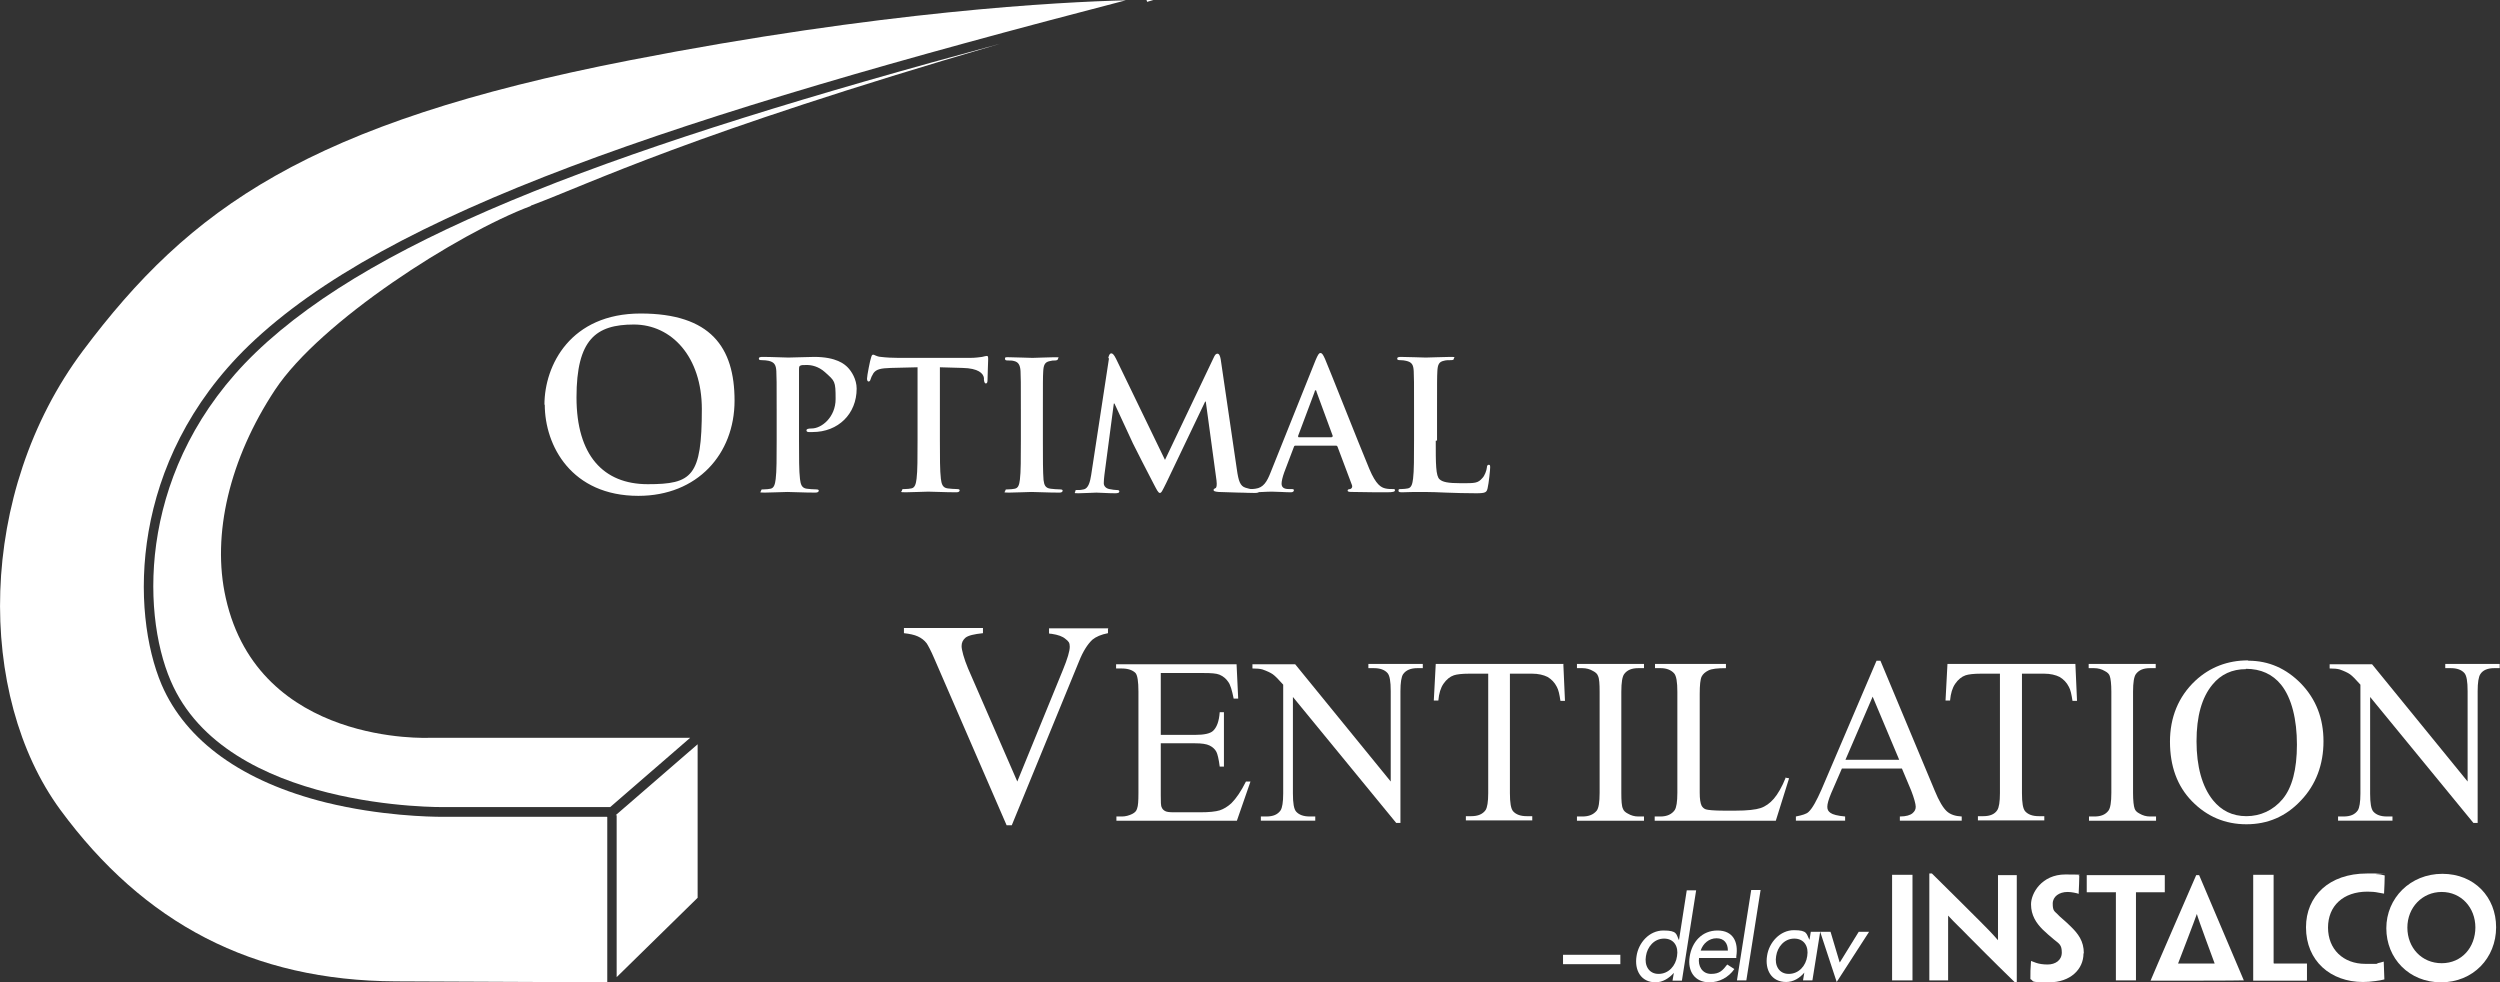 <?xml version="1.0" encoding="UTF-8"?>
<svg id="Layer_1" data-name="Layer 1" xmlns="http://www.w3.org/2000/svg" version="1.1" viewBox="0 0 771.9 303.3">
  <rect x="0" y="0" width="771.9" height="303.3" fill="#333333" stroke="none"/>
  <defs>
    <style>
      .cls-1 {
        fill: #fff;
        stroke-width: 0px;
      }
    </style>
  </defs>
  <g id="Layer_1-2" data-name="Layer 1">
    <path class="cls-1" d="M168.1,125c0-12.3,8.1-28.2,29.7-28.2s29,10.4,29,26.9-11.5,29.4-29.7,29.4c-20.6,0-28.9-15.4-28.9-28.2ZM216.7,126.3c0-16.1-9.3-26.1-21-26.1s-17.7,4.6-17.7,22.5,8.3,26.8,22,26.8,16.7-2.4,16.7-23.2Z"/>
    <g>
      <path class="cls-1" d="M239.8,126.3c0-8.4,0-9.9-.1-11.7-.1-1.9-.6-2.8-2.4-3.2-.4-.1-1.4-.2-2.1-.2s-.9-.1-.9-.5.4-.5,1.2-.5c2.9,0,6.4.2,7.9.2,2.3,0,5.5-.2,8-.2,6.9,0,9.4,2.3,10.3,3.2,1.2,1.2,2.8,3.7,2.8,6.6,0,7.8-5.7,13.4-13.6,13.4s-.9,0-1.2,0-.7-.1-.7-.5.4-.6,1.6-.6c3.1,0,7.4-3.5,7.4-9.1s-.2-5.5-3.3-8.3c-2-1.8-4.2-2.2-5.5-2.2s-1.7,0-2.1.2c-.3.1-.4.4-.4,1.1v22.1c0,5.1,0,9.4.3,11.8.2,1.6.5,2.8,2.1,3,.8.1,2,.2,2.8.2s.9.2.9.4c0,.4-.4.6-1.1.6-3.6,0-7.1-.2-8.6-.2s-4.8.2-7,.2-1.1-.2-1.1-.6.2-.4.9-.4,1.5-.1,2-.2c1.1-.2,1.4-1.4,1.6-3,.3-2.3.3-6.7.3-11.8v-9.7h0Z"/>
      <path class="cls-1" d="M283.3,113.4l-8.2.2c-3.2.1-4.5.4-5.4,1.6-.5.8-.8,1.5-.9,1.9-.1.4-.3.7-.6.7s-.5-.3-.5-.9c0-.9,1-5.9,1.2-6.3.2-.7.3-1.1.7-1.1s1,.6,2.4.7c1.6.2,3.7.3,5.5.3h21.9c1.8,0,3-.2,3.8-.3.8-.2,1.3-.3,1.5-.3.4,0,.4.3.4,1.2s-.2,5-.2,6.4c0,.6-.2.9-.5.9s-.5-.3-.6-1.1v-.6c-.2-1.4-1.7-3-6.6-3.1l-7-.2v22.6c0,5.1,0,9.4.3,11.8.2,1.6.5,2.8,2.1,3,.8.1,2,.2,2.8.2s.9.2.9.4c0,.4-.4.6-1,.6-3.6,0-7.1-.2-8.7-.2s-4.8.2-7,.2-1.1-.2-1.1-.6.2-.4.9-.4,1.5-.1,2-.2c1.1-.2,1.4-1.4,1.6-3,.3-2.3.3-6.7.3-11.8v-22.6h0Z"/>
      <path class="cls-1" d="M315.2,126.3c0-8.4,0-9.9-.1-11.7-.1-1.9-.7-2.8-1.9-3.1-.6-.2-1.3-.2-2-.2s-.9-.1-.9-.6.4-.4,1.3-.4c2.1,0,5.6.2,7.2.2s4.6-.2,6.7-.2,1.2.1,1.2.4-.3.6-.9.6-1,0-1.7.2c-1.5.3-1.9,1.2-2,3.2-.1,1.8-.1,3.3-.1,11.7v9.7c0,5.4,0,9.7.2,12.1.2,1.5.5,2.5,2.2,2.7.8.1,2,.2,2.8.2s.9.2.9.4c0,.4-.4.6-1,.6-3.6,0-7.1-.2-8.6-.2s-4.8.2-7,.2-1.1-.2-1.1-.6.2-.4.9-.4,1.5-.1,2-.2c1.1-.2,1.4-1.2,1.6-2.8.3-2.3.3-6.7.3-12v-9.7h0Z"/>
      <path class="cls-1" d="M342.2,110.5c.2-.9.5-1.4.9-1.4s.8.3,1.5,1.7l15.1,31.2,15-31.5c.4-.9.7-1.3,1.2-1.3s.8.6,1,1.7l5,34.1c.5,3.5,1,5.1,2.7,5.6,1.6.5,2.7.6,3.4.6s.9,0,.9.4-.7.6-1.4.6c-1.4,0-9-.2-11.2-.3-1.3-.1-1.6-.3-1.6-.6s.2-.4.6-.6c.3-.1.5-.8.3-2.4l-3.3-24.3h-.2l-12,25.1c-1.3,2.6-1.5,3.1-2,3.1s-1-1.1-1.9-2.8c-1.3-2.5-5.7-11-6.4-12.5-.5-1.2-3.8-8.1-5.7-12.3h-.2l-2.9,22c-.1,1-.2,1.7-.2,2.6s.7,1.6,1.7,1.8c1,.2,1.8.3,2.3.3s.8.1.8.4c0,.5-.5.6-1.3.6-2.3,0-4.8-.2-5.8-.2s-3.7.2-5.5.2-1-.1-1-.6.3-.4.9-.4.8,0,1.7-.2c1.5-.3,2-2.5,2.3-4.4l5.5-36Z"/>
      <path class="cls-1" d="M400,137.6c-.3,0-.4.1-.5.4l-3,7.9c-.5,1.4-.8,2.7-.8,3.4,0,1,.5,1.7,2.2,1.7h.8c.7,0,.8.1.8.4s-.3.6-.9.6c-1.8,0-4.1-.2-5.9-.2s-3.6.2-6.5.2-1-.1-1-.6.2-.4.7-.4,1.3,0,1.7-.1c2.5-.3,3.6-2.2,4.7-5l13.9-34.7c.7-1.6,1-2.2,1.5-2.2s.8.5,1.4,1.8c1.3,3,10.2,25.6,13.7,34,2.1,5,3.7,5.7,4.9,6,.8.2,1.7.2,2.3.2s.7,0,.7.4-.5.6-2.5.6-6,0-10.4-.1c-1,0-1.7,0-1.7-.4s.2-.4.8-.5c.4-.1.8-.6.5-1.3l-4.4-11.7c-.1-.3-.3-.4-.5-.4h-12.3ZM411.2,134.9c.3,0,.3-.2.3-.3l-5-13.6c0-.2-.1-.5-.3-.5s-.3.3-.3.5l-5.1,13.6c0,.2,0,.4.2.4h10.2Z"/>
      <path class="cls-1" d="M443.3,136.1c0,7.1,0,10.9,1.2,11.9.9.8,2.4,1.2,6.7,1.2s5.1,0,6.5-1.6c.7-.7,1.3-2.3,1.4-3.3,0-.5.2-.8.6-.8s.4.3.4.9-.4,4.8-.8,6.4c-.3,1.2-.6,1.5-3.5,1.5s-6.9-.1-9.3-.2c-2.5-.1-4.5-.2-6.7-.2s-1.8,0-3.1,0c-1.3,0-2.7.1-3.8.1s-1.1-.2-1.1-.6.2-.4.9-.4,1.5-.1,2-.2c1.1-.2,1.4-1.4,1.6-3,.3-2.3.3-6.7.3-11.8v-9.7c0-8.4,0-9.9-.1-11.7-.1-1.9-.5-2.8-2.4-3.2-.4-.1-1.1-.2-1.8-.2s-.9-.1-.9-.5.4-.5,1.2-.5c2.6,0,6.1.2,7.6.2s5.4-.2,7.5-.2,1.2.1,1.2.5-.3.5-1,.5-1.5,0-2.1.2c-1.5.3-1.9,1.2-2,3.2-.1,1.8-.1,3.3-.1,11.7v9.7h0Z"/>
    </g>
    <path class="cls-1" d="M342.1,193.9v1.6c-2.1.4-3.7,1.1-4.8,2-1.5,1.4-2.9,3.6-4.1,6.6l-20.8,50.7h-1.6l-22.3-51.4c-1.1-2.6-2-4.2-2.4-4.8-.7-.9-1.6-1.6-2.7-2.1-1.1-.5-2.5-.8-4.3-1v-1.6h24.4v1.6c-2.8.3-4.5.7-5.4,1.4-.8.7-1.2,1.5-1.2,2.6s.7,3.8,2,6.9l15.2,34.9,14.1-34.5c1.4-3.4,2.1-5.8,2.1-7.1s-.4-1.7-1.3-2.4c-.9-.8-2.3-1.3-4.3-1.6-.1,0-.4,0-.8-.1v-1.6h18.4Z"/>
    <g>
      <path class="cls-1" d="M358.4,207.8v19.1h10.6c2.8,0,4.6-.4,5.5-1.2,1.2-1.1,1.9-3,2.1-5.8h1.3v16.8h-1.3c-.3-2.4-.7-3.9-1-4.5-.4-.8-1.1-1.5-2.1-2-1-.5-2.5-.7-4.5-.7h-10.6v15.9c0,2.1,0,3.4.3,3.9.2.5.5.8,1,1.1s1.4.4,2.7.4h8.2c2.7,0,4.7-.2,6-.6,1.2-.4,2.4-1.1,3.6-2.2,1.5-1.5,3-3.7,4.5-6.7h1.4l-4.2,12.1h-37.2v-1.3h1.7c1.1,0,2.2-.3,3.2-.8.8-.4,1.3-.9,1.5-1.7.3-.8.4-2.3.4-4.7v-31.4c0-3.1-.3-5-.9-5.7-.9-.9-2.3-1.4-4.3-1.4h-1.7v-1.3h37.2l.5,10.6h-1.4c-.5-2.5-1-4.3-1.7-5.2-.6-.9-1.5-1.7-2.7-2.2-1-.4-2.6-.5-5-.5h-13.2Z"/>
      <path class="cls-1" d="M386.8,205.1h13.1l29.5,36.2v-27.9c0-3-.3-4.8-1-5.6-.9-1-2.3-1.5-4.2-1.5h-1.7v-1.3h16.8v1.3h-1.7c-2,0-3.5.6-4.4,1.9-.5.8-.8,2.5-.8,5.2v40.7h-1.3l-31.9-38.9v29.8c0,3,.3,4.8,1,5.6.9,1,2.3,1.5,4.2,1.5h1.7v1.3h-16.8v-1.3h1.7c2.1,0,3.5-.6,4.4-1.9.5-.8.8-2.5.8-5.2v-33.6c-1.4-1.6-2.5-2.7-3.2-3.2s-1.8-1-3.2-1.5c-.7-.2-1.7-.3-3.1-.3v-1.3h0Z"/>
      <path class="cls-1" d="M482.7,205.1l.5,11.3h-1.4c-.3-2-.6-3.4-1.1-4.3-.7-1.4-1.7-2.4-2.9-3.1-1.2-.6-2.8-1-4.8-1h-6.8v36.9c0,3,.3,4.8,1,5.6.9,1,2.3,1.5,4.2,1.5h1.7v1.3h-20.5v-1.3h1.7c2,0,3.5-.6,4.4-1.9.5-.8.8-2.5.8-5.2v-36.9h-5.8c-2.3,0-3.9.2-4.8.5-1.2.4-2.3,1.3-3.2,2.6s-1.4,3-1.6,5.2h-1.4l.6-11.3h39.5Z"/>
      <path class="cls-1" d="M507.6,252.1v1.3h-20.7v-1.3h1.7c2,0,3.4-.6,4.4-1.8.6-.8.9-2.6.9-5.5v-31.2c0-2.4-.1-4.1-.5-4.9-.2-.6-.7-1.1-1.5-1.5-1-.6-2.1-.9-3.3-.9h-1.7v-1.3h20.7v1.3h-1.8c-2,0-3.4.6-4.3,1.8-.6.8-.9,2.6-.9,5.5v31.2c0,2.4.1,4.1.5,4.9.2.6.7,1.1,1.5,1.5,1,.6,2.1.9,3.2.9h1.7Z"/>
      <path class="cls-1" d="M551.2,240.1l1.2.2-4.1,13.1h-37.4v-1.3h1.8c2,0,3.5-.7,4.4-2,.5-.8.8-2.5.8-5.3v-31.2c0-3-.3-4.9-1-5.7-.9-1-2.3-1.6-4.1-1.6h-1.8v-1.3h21.9v1.3c-2.6,0-4.4.2-5.4.7s-1.7,1.1-2.1,1.9-.6,2.6-.6,5.4v30.4c0,2,.2,3.3.6,4.1.3.5.7.9,1.3,1.1.6.2,2.5.4,5.6.4h3.5c3.7,0,6.3-.3,7.8-.8s2.9-1.5,4.1-2.9c1.2-1.4,2.5-3.6,3.7-6.6Z"/>
      <path class="cls-1" d="M587.4,237.3h-18.7l-3.3,7.6c-.8,1.9-1.2,3.3-1.2,4.2s.3,1.4,1,1.9,2.2.9,4.5,1.1v1.3h-15.2v-1.3c2-.4,3.3-.8,3.9-1.4,1.2-1.1,2.5-3.5,4-6.9l17-39.8h1.2l16.8,40.2c1.3,3.2,2.6,5.3,3.7,6.3,1.1,1,2.6,1.5,4.6,1.6v1.3h-19.1v-1.3c1.9,0,3.2-.4,3.9-1,.7-.6,1-1.2,1-2s-.5-2.7-1.4-5l-2.9-6.9ZM586.4,234.6l-8.2-19.5-8.4,19.5h16.6Z"/>
    </g>
    <g>
      <path class="cls-1" d="M640.8,205.1l.5,11.3h-1.4c-.3-2-.6-3.4-1.1-4.3-.7-1.4-1.7-2.4-2.9-3.1-1.2-.6-2.8-1-4.8-1h-6.8v36.9c0,3,.3,4.8,1,5.6.9,1,2.3,1.5,4.2,1.5h1.7v1.3h-20.5v-1.3h1.7c2,0,3.5-.6,4.3-1.9.5-.8.8-2.5.8-5.2v-36.9h-5.8c-2.3,0-3.9.2-4.8.5-1.2.4-2.3,1.3-3.2,2.6s-1.4,3-1.6,5.2h-1.4l.6-11.3h39.5Z"/>
      <path class="cls-1" d="M665.7,252.1v1.3h-20.7v-1.3h1.7c2,0,3.4-.6,4.3-1.8.6-.8.9-2.6.9-5.5v-31.2c0-2.4-.2-4.1-.5-4.9-.2-.6-.7-1.1-1.5-1.5-1-.6-2.1-.9-3.3-.9h-1.7v-1.3h20.7v1.3h-1.8c-2,0-3.4.6-4.3,1.8-.6.8-.9,2.6-.9,5.5v31.2c0,2.4.2,4.1.5,4.9.2.6.7,1.1,1.5,1.5,1,.6,2.1.9,3.2.9h1.7Z"/>
      <path class="cls-1" d="M694.2,204c6.3,0,11.7,2.4,16.3,7.1,4.6,4.8,6.9,10.7,6.9,17.8s-2.3,13.4-7,18.3c-4.6,4.9-10.2,7.3-16.8,7.3s-12.2-2.4-16.8-7.1-6.8-10.9-6.8-18.4,2.6-13.9,7.8-18.8c4.5-4.2,10-6.3,16.3-6.3ZM693.5,206.6c-4.3,0-7.8,1.6-10.4,4.8-3.3,4-4.9,9.8-4.9,17.5s1.7,14,5.1,18.2c2.6,3.2,6,4.9,10.3,4.9s8.3-1.8,11.2-5.3,4.4-9.1,4.4-16.8-1.6-14.4-4.9-18.5c-2.6-3.2-6.2-4.9-10.9-4.9Z"/>
      <path class="cls-1" d="M719.3,205.1h13.1l29.5,36.2v-27.9c0-3-.3-4.8-1-5.6-.9-1-2.3-1.5-4.2-1.5h-1.7v-1.3h16.8v1.3h-1.7c-2,0-3.5.6-4.3,1.9-.5.8-.8,2.5-.8,5.2v40.7h-1.3l-31.9-38.9v29.8c0,3,.3,4.8,1,5.6.9,1,2.3,1.5,4.2,1.5h1.7v1.3h-16.8v-1.3h1.7c2.1,0,3.5-.6,4.4-1.9.5-.8.8-2.5.8-5.2v-33.6c-1.4-1.6-2.5-2.7-3.2-3.2-.7-.5-1.8-1-3.2-1.5-.7-.2-1.7-.3-3.1-.3v-1.3h0Z"/>
    </g>
  </g>
  <g id="Layer_2" data-name="Layer 2">
    <path class="cls-1" d="M163.9,63.5c19.7-7.4,48.1-21.7,144.9-50-115.9,31.3-191.7,58.6-229.9,95.4-36.1,34.8-35.5,79.7-26.2,101.3,17.1,40.1,84.1,39,84.8,39h50.9l24.7-21.4h-80.5s-52.7,2.6-62.9-43.2c-4.4-19.5,1.2-43,15.2-64.2,14-21.2,56.4-48.3,79-56.8Z"/>
    <polygon class="cls-1" points="190.1 251.7 190.4 251.7 190.4 301.7 215.4 277.2 215.4 229.8 190.1 251.7"/>
    <path class="cls-1" d="M354.1.6c.7-.2,1.3-.4,2-.6C356.2,0,355.4,0,354,0l.2.6Z"/>
    <path class="cls-1" d="M187.4,252.2h-49.9s-.3,0-.9,0c-3.9,0-19.2-.3-35.9-4.4-25.8-6.4-43.3-19-50.8-36.4-9.5-22.4-10.2-68.8,26.9-104.7C119.7,65.4,208.7,36.2,347.6.1c-20.2.5-75.2,3.3-153.1,18.5C94.9,38,58.5,64.4,25.6,108.3-7.3,152.3-7.2,214.8,18.6,250c25.8,35.1,59.3,52.8,103.6,53l44.3.2h21v-50.9Z"/>
    <g>
      <g>
        <g>
          <path class="cls-1" d="M664,302.8h0c.1-.4,14.1-32.6,14.1-32.6h.9s13.7,32.2,13.8,32.5h0c0,.1-28.7.1-28.7.1ZM683.8,297.5s-5.2-14-5.5-15.3h0c-.4,1.3-5.8,15.3-5.8,15.3h11.3Z"/>
          <g>
            <path class="cls-1" d="M590.5,288.1v14.6h0c0,0-3,0-3,0h-3.3v-32.6h6.3v18h0Z"/>
            <path class="cls-1" d="M622.8,303.2h-.8c-7.4-7.2-11.7-11.6-14.6-14.5-2-2.1-3.5-3.4-5.9-6h0c0,1.6,0,2.9,0,6.2v13.8h0c0,0-3,0-3,0h-2.8v-33h.8c7.7,7.6,12.1,12,15,14.9,1.8,1.8,3.5,3.5,5.4,5.7h0c0-2,0-3.3,0-7v-13.1h0c0,0,3.1,0,3.1,0h2.7v33h0Z"/>
            <path class="cls-1" d="M643.3,294.4c0,4.9-4.1,8.9-10.6,8.9s-4.4-.3-5.8-1c0-2.2,0-2.9.2-5.6h0c.5.2,1,.4,1.6.6.9.3,2.1.5,3.5.5,2.4,0,4.4-1.3,4.4-3.7s-.8-2.7-2.4-4c-1.3-1.1-2.5-2.1-3.5-3.1-2-2-3.6-4.4-3.6-7.8s3.3-9.2,10.6-9.2,3.2.2,4.3.5c0,2-.1,2.7-.2,5.5h0c-.4-.2-1-.3-1.5-.4-.6-.1-1.2-.2-1.9-.2-2.6,0-4.6,1.4-4.6,3.6s.5,2.3,1.4,3.2c.9,1,2.3,2,4,3.7,2.5,2.4,4.2,4.7,4.2,8.4h0s0,0,0,0Z"/>
            <path class="cls-1" d="M653.2,275.5h-8.9v-5.3h24.1v5.3h-8.9v27.2h0c0,0-3.1,0-3.1,0h-3.1v-27.3h0Z"/>
            <path class="cls-1" d="M695.7,283.9v-13.8h6.3v27.1c0,.2,0,.3.2.3h10.1v5.3h-16.6v-18.9h0Z"/>
            <path class="cls-1" d="M712,286.3c0-9.6,7.1-16.6,18.8-16.6s2.1,0,2.9.2c.9,0,2,.2,2.6.4,0,1.7-.1,3.4-.2,5.6h-.1c-.5-.1-1-.2-1.7-.3-.9-.2-2.1-.3-3.3-.3-7.5,0-12.2,4.4-12.2,11.1s4.7,11.2,11.5,11.2,2.6,0,3.8-.2c.6-.1,1.2-.3,1.9-.5h0c0,1.2.2,4.3.2,5.5-.7.2-1.8.4-2.7.5-1.5.2-2.6.3-3.9.3-9.9,0-17.6-6.4-17.6-16.9h0c0,0,0,0,0,0Z"/>
            <path class="cls-1" d="M770.7,286.3c0,9.5-7.1,17-17,17s-16.9-7.4-16.9-16.7,7.4-16.8,17.3-16.8,16.6,7.2,16.6,16.5h0s0,0,0,0ZM764.3,286.4c0-6.2-4.4-11-10.4-11s-10.6,4.8-10.6,11,4.4,11,10.6,11,10.4-4.9,10.4-11.1h0Z"/>
          </g>
        </g>
        <g>
          <path class="cls-1" d="M516.8,300.4h0c-1.5,1.7-3.5,2.9-5.6,2.9-4.6,0-6.6-3.8-5.9-8.1.6-4.1,3.9-7.9,8.3-7.9s3.9,1.2,4.8,3h0l2.4-15.4h2.9l-4.4,27.9h-2.9l.4-2.3ZM517.8,295.2c.5-2.9-.9-5.4-4-5.4s-5.2,2.6-5.6,5.4c-.5,2.8.8,5.5,3.9,5.5s5.3-2.5,5.7-5.5Z"/>
          <path class="cls-1" d="M524.6,295.7c-.4,2.6,1,5,3.7,5s3.6-1.1,5-2.9l2.2,1.4c-1.8,2.6-4.7,4.1-7.7,4.1-4.6,0-6.8-3.5-6.1-7.9.7-4.6,3.8-8.1,8.6-8.1s6.5,3.5,5.8,8v.5h-11.5ZM533.5,293.5c0-2.3-1.2-3.8-3.5-3.8s-4.2,1.6-4.9,3.8h8.4Z"/>
          <path class="cls-1" d="M539.2,302.7h-2.9l4.4-27.9h2.9l-4.4,27.9Z"/>
          <path class="cls-1" d="M559.6,302.7h-2.9l.4-2.4h0c-1.4,1.7-3.4,2.9-5.6,2.9-4.6,0-6.6-3.8-5.9-8.1.6-4.1,4-7.9,8.3-7.9s3.8,1.2,4.8,3h0l.4-2.5h2.9l-2.4,15ZM558,295.2c.5-2.9-.9-5.4-4-5.4s-5.2,2.6-5.6,5.4c-.5,2.8.8,5.5,3.9,5.5s5.3-2.5,5.7-5.5Z"/>
          <path class="cls-1" d="M568.1,297.1l5.8-9.4h3.2l-10,15.5-5.1-15.5h3.2l2.8,9.4Z"/>
        </g>
      </g>
      <rect class="cls-1" x="482.6" y="294.8" width="17.7" height="2.9"/>
    </g>
  </g>
</svg>